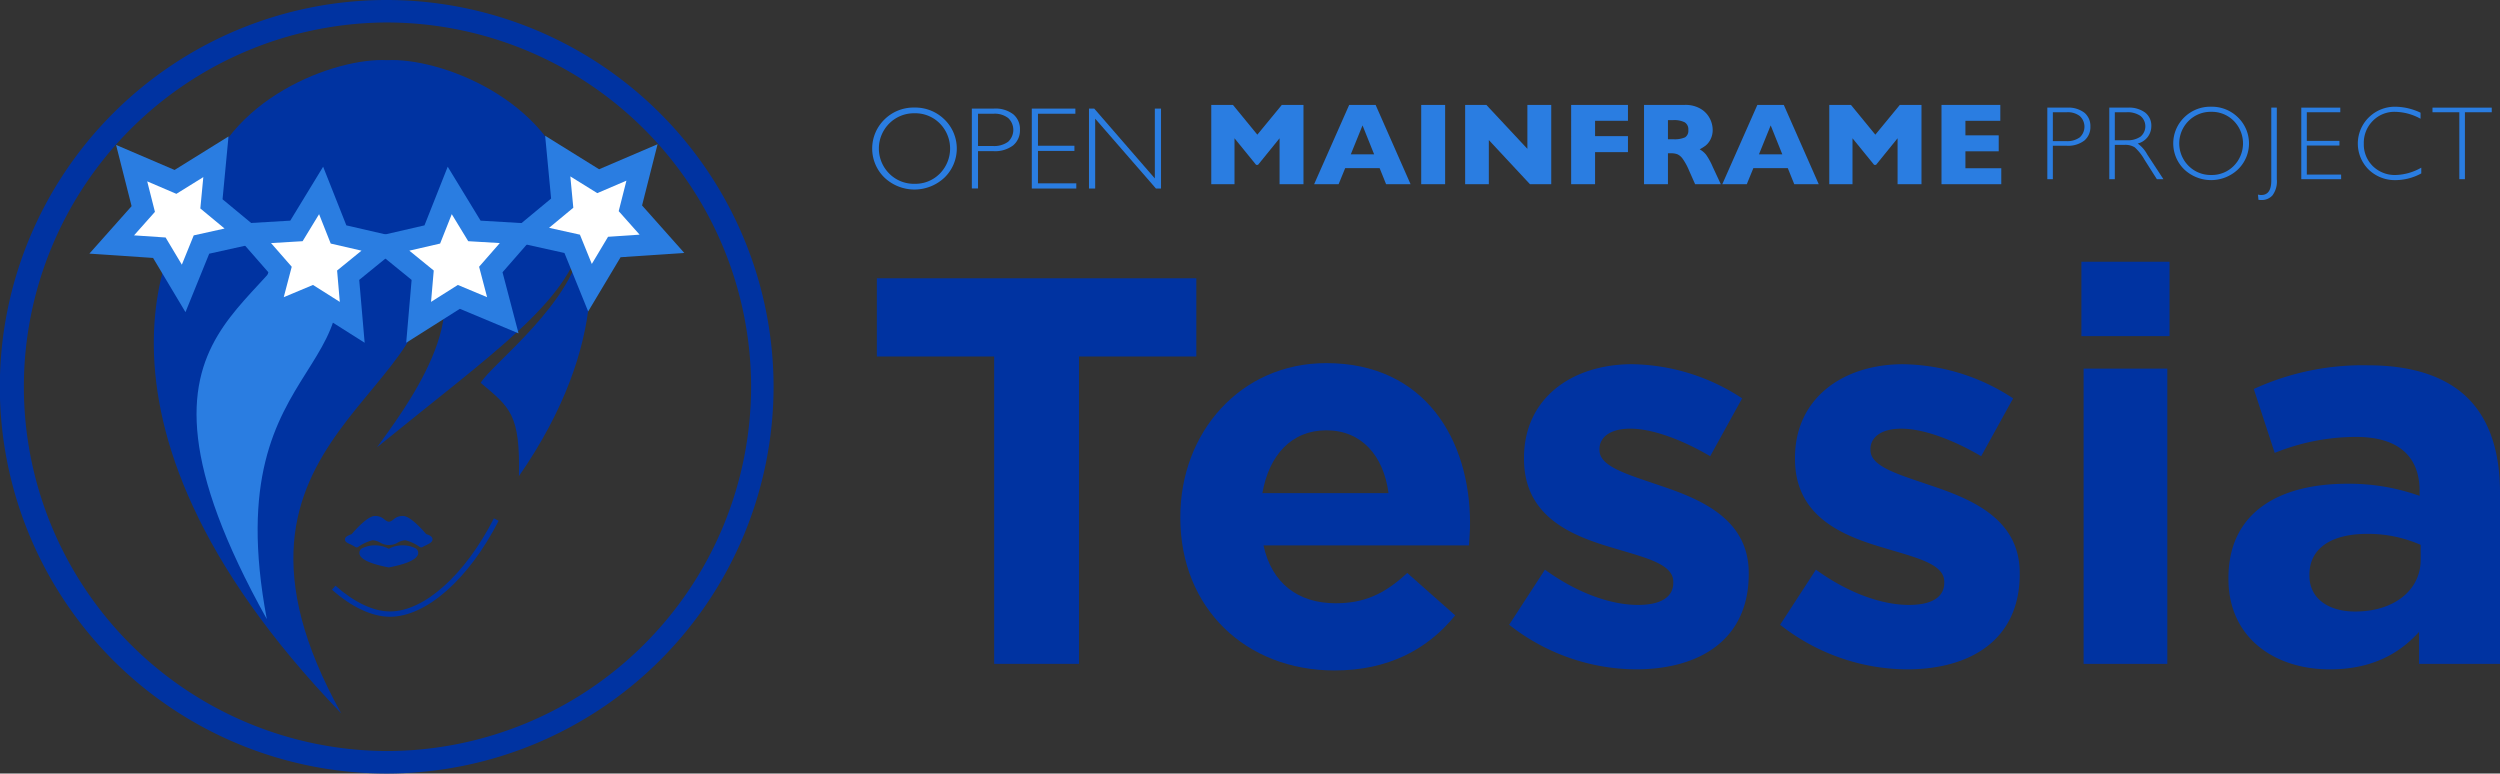 <svg id="Layer_1" data-name="Layer 1" xmlns="http://www.w3.org/2000/svg" viewBox="11.001 9.115 374.699 115.934"><rect x="11.001" y="9.115" width="374.699" height="115.934" fill="#333333" stroke="none"/><defs><style>.cls-1,.cls-2{fill:#0033a1;}.cls-2,.cls-3{fill-rule:evenodd;}.cls-3,.cls-5{fill:#2a7de1;}.cls-4{fill:#fff;}</style></defs><path class="cls-1" d="M68.976,125.049A57.967,57.967,0,0,1,68.91,9.115h.068a58.032,58.032,0,0,1,57.966,57.89V67.045a58.034,58.034,0,0,1-57.92,58.004Zm.003-112.566-.065 0a54.599,54.599,0,0,0,.062,109.197h.045a54.662,54.662,0,0,0,54.555-54.634V67.01A54.664,54.664,0,0,0,68.978,12.484Z"/><path class="cls-1" d="M69.446,101.556h-.014c-2.677-.012-5.758-1.454-8.678-4.062l.53-.594c2.775,2.478,5.669,3.849,8.15,3.86h.013c5.134,0,11.247-5.473,15.58-13.951l.709.362C81.269,95.912,74.877,101.556,69.446,101.556Z"/><path class="cls-2" d="M66.792,89.702A7.036,7.036,0,0,0,64.467,90.771c-1.155-.746-2.134-.674-.522-1.273,0,0,2.066-2.47,3.132-2.647s1.426.866,2.22.866,1.154-1.043,2.22-.866,3.132,2.647,3.132,2.647c1.563.482.479.708-.522,1.273a7.036,7.036,0,0,0-2.325-1.069c-.865-.067-1.637.713-2.505.713S67.658,89.635,66.792,89.702Z"/><path class="cls-1" d="M74.127,91.16a.387.387,0,0,1-.219-.068,6.442,6.442,0,0,0-2.136-1.003,2.491,2.491,0,0,0-1.106.319,2.565,2.565,0,0,1-2.737,0,2.49,2.49,0,0,0-1.107-.319,6.456,6.456,0,0,0-2.136,1.003.386.386,0,0,1-.43.005,6.668,6.668,0,0,0-.833-.443c-.408-.19-.729-.34-.715-.705.015-.368.387-.549,1.005-.781.482-.567,2.209-2.521,3.3-2.702a1.98,1.98,0,0,1,1.628.528c.543.412.769.412,1.312,0a1.985,1.985,0,0,1,1.627-.528c1.086.181,2.802,2.116,3.293,2.694.567.185.921.382.95.75.033.432-.399.644-.947.912-.176.085-.368.18-.558.287A.389.389,0,0,1,74.127,91.16Zm-2.433-1.852c.046,0,.092.002.138.005a6.388,6.388,0,0,1,2.315,1.004c.133-.069.264-.134.388-.194.094-.046.204-.099.301-.151-.077-.03-.176-.064-.302-.103a.394.394,0,0,1-.183-.123c-.763-.912-2.225-2.401-2.897-2.512a1.222,1.222,0,0,0-1.03.38,1.538,1.538,0,0,1-2.252,0,1.227,1.227,0,0,0-1.03-.38c-.672.112-2.134,1.601-2.897,2.512a.384.384,0,0,1-.163.115c-.111.042-.204.078-.281.109.185.087.415.197.661.339a6.343,6.343,0,0,1,2.302-.996h.001a2.966,2.966,0,0,1,1.489.387,1.844,1.844,0,0,0,2.09,0A3.256,3.256,0,0,1,71.694,89.308Z"/><path class="cls-2" d="M69.273,91.746c3.062-1.592,7.378.638,0,2.069C61.895,92.384,66.21,90.154,69.273,91.746Z"/><path class="cls-1" d="M69.273,94.163l-.065-.013c-2.678-.519-4.133-1.188-4.325-1.989a.818.818,0,0,1,.339-.849,4.451,4.451,0,0,1,4.051.052,4.447,4.447,0,0,1,4.051-.052.819.819,0,0,1,.339.849c-.193.8-1.648,1.47-4.325,1.989Zm-2.287-2.627a2.365,2.365,0,0,0-1.344.315c-.111.087-.099.135-.095.152.007.031.225.778,3.726,1.465,3.501-.687,3.719-1.434,3.726-1.465.004-.016.016-.065-.096-.152a3.893,3.893,0,0,0-3.473.199l-.157.082-.157-.082A4.701,4.701,0,0,0,66.986,91.535Z"/><path class="cls-2" d="M41.297,38.003c3.326-14.212,20.084-20.298,27.742-19.871,7.658-.416,24.417,5.669,27.763,19.797,3.585,6.908,5.803,22.591-8.024,42.548.208-9.27-1.322-10.282-5.732-13.98,1.496-2.691,14.319-12.212,15.251-21.632C95.927,54.527,85.363,61.638,67.502,76.159c3.768-5.223,15.865-20.892,6.931-29.073,6.29,20.992-35.73,26.846-12.278,68.964C18.425,70.645,37.909,41.029,41.297,38.003Z"/><path class="cls-3" d="M57.474,38.474C55.249,56.598,24.888,55.092,50.989,101.899,43.1,60.029,72.406,66.546,57.474,38.474Z"/><path class="cls-4" d="M63.793,57.426l-6.03-3.816L51.171,56.367l1.801-6.859L48.288,44.15l7.143-.423L59.128,37.658,61.742,44.256l6.969,1.608-5.527,4.501Z"/><path class="cls-5" d="M65.655,60.488,57.613,55.398l-8.798,3.679,2.404-9.158-6.265-7.167,9.552-.566,4.926-8.085L62.913,42.893l9.324,2.151-7.397,6.022Zm-7.741-8.666,4.017,2.542-.406-4.702,3.658-2.979-4.614-1.064L58.825,41.215l-2.469,4.051-4.733.281,3.102,3.549L53.529,53.656Z"/><path class="cls-4" d="M38.527,52.342l-3.645-6.099-7.139-.483,4.73-5.318-1.742-6.874,6.568,2.812,6.062-3.765-.67,7.056,5.488,4.547-6.982,1.549Z"/><path class="cls-5" d="M38.8,55.901l-4.856-8.126-9.546-.647,6.326-7.114-2.326-9.178,8.766,3.753,8.086-5.022-.894,9.415L51.7,45.067,42.358,47.139Zm-7.709-11.51,4.731.321,2.433,4.072L40.037,44.394l4.623-1.025L41.027,40.358,41.474,35.66l-4.039,2.508-4.37-1.871,1.158,4.571Z"/><path class="cls-4" d="M73.743,57.426l6.03-3.816,6.592,2.757-1.801-6.859,4.684-5.358-7.143-.423-3.697-6.068L75.794,44.256l-6.969,1.608,5.527,4.501Z"/><path class="cls-5" d="M71.881,60.488l.813-9.421-7.395-6.022L74.622,42.893l3.483-8.791L83.03,42.187l9.552.566-6.264,7.167,2.404,9.158-8.798-3.679Zm.471-13.805,3.659,2.979-.406,4.702L79.622,51.822l4.385,1.834-1.198-4.561,3.103-3.549-4.733-.281L78.711,41.214l-1.745,4.405Z"/><path class="cls-4" d="M99.429,52.235l3.645-6.099,7.139-.483-4.73-5.318,1.742-6.874-6.568,2.812-6.062-3.765.67,7.056-5.488,4.547,6.982,1.549Z"/><path class="cls-5" d="M99.156,55.794l-3.558-8.762L86.257,44.96l7.344-6.085-.894-9.414,8.085,5.022,8.766-3.753-2.325,9.177,6.327,7.114-9.547.647ZM93.296,43.261l4.623,1.026,1.783,4.39,2.433-4.072,4.73-.32-3.133-3.523,1.158-4.571-4.369,1.871-4.039-2.509.446,4.698Z"/><path class="cls-5" d="M317.852,25.247h2.956a3.93,3.93,0,0,1,2.598.76,2.567,2.567,0,0,1,.902,2.073,2.621,2.621,0,0,1-.909,2.103,4.013,4.013,0,0,1-2.668.776h-2.049v5.013h-.829Zm.829.691V30.267h1.996a3.173,3.173,0,0,0,2.042-.568,2.173,2.173,0,0,0,.016-3.178,2.932,2.932,0,0,0-1.958-.583Z"/><path class="cls-5" d="M327.139,25.247h2.748a4.074,4.074,0,0,1,2.641.748,2.478,2.478,0,0,1,.913,2.023,2.678,2.678,0,0,1-2.042,2.61,4.814,4.814,0,0,1,1.428,1.635l2.426,3.708h-.981l-1.868-2.939a7.177,7.177,0,0,0-1.458-1.839,2.662,2.662,0,0,0-1.527-.365h-1.451v5.143h-.829Zm.829.691v4.199h1.781a3.368,3.368,0,0,0,2.077-.549,2.019,2.019,0,0,0-.012-3.098,3.419,3.419,0,0,0-2.095-.553Z"/><path class="cls-5" d="M342.392,25.108a5.584,5.584,0,0,1,4.034,1.601,5.423,5.423,0,0,1,0,7.799,5.864,5.864,0,0,1-8.053,0,5.441,5.441,0,0,1,0-7.799A5.548,5.548,0,0,1,342.392,25.108Zm.031,10.233a4.61,4.61,0,0,0,3.382-1.371,4.791,4.791,0,0,0,0-6.724,4.61,4.61,0,0,0-3.382-1.371,4.67,4.67,0,0,0-3.404,1.371,4.753,4.753,0,0,0,0,6.724A4.67,4.67,0,0,0,342.423,35.341Z"/><path class="cls-5" d="M352.248,25.247V35.971a3.472,3.472,0,0,1-.668,2.449,2.15,2.15,0,0,1-1.581.675,4.699,4.699,0,0,1-.499-.031l-.077-.783a2.168,2.168,0,0,0,.491.062q1.505,0,1.505-2.15V25.247Z"/><path class="cls-5" d="M361.765,25.247v.691h-5.02v4.291h4.89v.699h-4.89V35.28H361.888v.691h-5.972V25.247Z"/><path class="cls-5" d="M373.793,26.007v.906a8.113,8.113,0,0,0-3.823-1.036,4.507,4.507,0,0,0-3.339,1.359,4.632,4.632,0,0,0-1.343,3.393,4.545,4.545,0,0,0,1.351,3.386,4.712,4.712,0,0,0,3.447,1.328,8.217,8.217,0,0,0,3.816-1.098v.86a8.077,8.077,0,0,1-3.8,1.006,5.649,5.649,0,0,1-4.08-1.57,5.496,5.496,0,0,1,.034-7.849,5.566,5.566,0,0,1,3.969-1.582A9.023,9.023,0,0,1,373.793,26.007Z"/><path class="cls-5" d="M384.462,25.247v.691H380.44V35.971h-.837V25.938h-4.023v-.691Z"/><path class="cls-5" d="M206.367,36.723h-3.584v-6.885l-3.232,3.987h-.283l-3.241-3.987v6.885h-3.481V24.84h3.25l3.653,4.459,3.67-4.459H206.367Z"/><path class="cls-5" d="M222.418,36.723H218.748l-.969-2.409h-5.162l-.986,2.409h-3.67l5.256-11.884h3.961Zm-5.462-4.476-1.74-4.339-1.758,4.339Z"/><path class="cls-5" d="M227.596,36.723h-3.584V24.84h3.584Z"/><path class="cls-5" d="M243.501,36.723h-3.19l-6.165-6.619v6.619h-3.55V24.84h3.181l6.148,6.585V24.84h3.575Z"/><path class="cls-5" d="M254.999,31.913h-4.93v4.81h-3.584V24.84h8.514V27.223h-4.93v2.298h4.93Z"/><path class="cls-5" d="M268.915,36.723H265.065l-.935-2.109a8.776,8.776,0,0,0-.926-1.694,1.999,1.999,0,0,0-.802-.686,2.851,2.851,0,0,0-1.008-.15h-.403v4.638h-3.584V24.84h6.096a4.434,4.434,0,0,1,2.418.6,3.604,3.604,0,0,1,1.359,1.458,3.741,3.741,0,0,1,.416,1.629,3.082,3.082,0,0,1-.347,1.522,2.793,2.793,0,0,1-.733.905,7.288,7.288,0,0,1-.866.54,3.42,3.42,0,0,1,.947.793,9.959,9.959,0,0,1,1.016,1.856Zm-4.87-8.128a1.231,1.231,0,0,0-.54-1.149,3.558,3.558,0,0,0-1.758-.326h-.754v2.864h.772a3.869,3.869,0,0,0,1.796-.287,1.173,1.173,0,0,0,.485-1.102Z"/><path class="cls-5" d="M283.594,36.723h-3.67l-.969-2.409H273.794l-.986,2.409h-3.67l5.256-11.884H278.355ZM278.132,32.248l-1.741-4.339-1.758,4.339Z"/><path class="cls-5" d="M298.993,36.723h-3.584v-6.885l-3.232,3.987h-.283l-3.241-3.987v6.885h-3.481V24.84h3.25l3.653,4.459,3.67-4.459h3.249Z"/><path class="cls-5" d="M310.953,36.723h-8.96V24.84h8.814V27.223h-5.23v2.178h4.99v2.392h-4.99v2.538h5.376Z"/><path class="cls-5" d="M148.051,25.235a6.238,6.238,0,0,1,4.506,1.788,6.058,6.058,0,0,1,0,8.711,6.55,6.55,0,0,1-8.994,0,6.077,6.077,0,0,1,0-8.711A6.198,6.198,0,0,1,148.051,25.235Zm.034,11.429a5.15,5.15,0,0,0,3.777-1.53,5.351,5.351,0,0,0,0-7.511,5.15,5.15,0,0,0-3.777-1.53,5.218,5.218,0,0,0-3.803,1.53,5.31,5.31,0,0,0,0,7.511A5.218,5.218,0,0,0,148.086,36.664Z"/><path class="cls-5" d="M156.66,25.389h3.301a4.389,4.389,0,0,1,2.902.849,2.867,2.867,0,0,1,1.008,2.315,2.926,2.926,0,0,1-1.016,2.349,4.481,4.481,0,0,1-2.979.866H157.586v5.599h-.926Zm.926.772v4.836h2.229a3.544,3.544,0,0,0,2.281-.634,2.427,2.427,0,0,0,.017-3.55,3.275,3.275,0,0,0-2.186-.652Z"/><path class="cls-5" d="M172.179,25.389v.772h-5.607v4.793h5.462v.78h-5.462v4.861h5.745v.772h-6.671v-11.978Z"/><path class="cls-5" d="M185.014,25.389v11.978h-.762l-9.107-10.469v10.469h-.926v-11.978h.785l9.084,10.469v-10.469Z"/><path class="cls-1" d="M160.007,62.547H142.423V50.825h47.882V62.547H172.72v46.066h-12.713Z"/><path class="cls-1" d="M187.908,86.736V86.571c0-12.631,8.998-23.033,21.877-23.033,14.777,0,21.547,11.475,21.547,24.023,0,.991-.082,2.147-.165,3.302h-30.794c1.239,5.697,5.201,8.668,10.815,8.668,4.21,0,7.265-1.321,10.732-4.54l7.183,6.356c-4.128,5.119-10.072,8.256-18.08,8.256C197.733,109.604,187.908,100.276,187.908,86.736Zm31.205-3.715c-.743-5.614-4.045-9.412-9.328-9.412-5.201,0-8.585,3.715-9.576,9.412Z"/><path class="cls-1" d="M237.19,102.752l5.366-8.255c4.789,3.467,9.824,5.284,13.952,5.284,3.632,0,5.284-1.321,5.284-3.302v-.165c0-2.724-4.293-3.632-9.164-5.118C246.436,89.378,239.419,86.488,239.419,77.903v-.165c0-8.999,7.265-14.035,16.181-14.035a30.625,30.625,0,0,1,16.511,5.118l-4.788,8.668c-4.376-2.559-8.751-4.128-11.971-4.128-3.055,0-4.623,1.321-4.623,3.054v.165c0,2.477,4.209,3.633,8.998,5.284,6.192,2.064,13.374,5.036,13.374,13.127v.165c0,9.824-7.348,14.282-16.924,14.282A30.998,30.998,0,0,1,237.19,102.752Z"/><path class="cls-1" d="M277.805,102.752l5.366-8.255c4.789,3.467,9.824,5.284,13.952,5.284,3.632,0,5.284-1.321,5.284-3.302v-.165c0-2.724-4.293-3.632-9.164-5.118-6.192-1.816-13.209-4.706-13.209-13.291v-.165c0-8.999,7.265-14.035,16.181-14.035a30.625,30.625,0,0,1,16.511,5.118l-4.788,8.668c-4.376-2.559-8.751-4.128-11.971-4.128-3.055,0-4.623,1.321-4.623,3.054v.165c0,2.477,4.209,3.633,8.998,5.284,6.192,2.064,13.374,5.036,13.374,13.127v.165c0,9.824-7.348,14.282-16.924,14.282A30.998,30.998,0,0,1,277.805,102.752Z"/><path class="cls-1" d="M322.961,48.348h13.208V59.493H322.961Zm.33,16.016h12.548v44.25H323.292Z"/><path class="cls-1" d="M345,95.9v-.165c0-9.659,7.348-14.117,17.832-14.117A31.445,31.445,0,0,1,373.648,83.434V82.691c0-5.201-3.22-8.09-9.494-8.09a32.556,32.556,0,0,0-12.219,2.394l-3.137-9.576a39.045,39.045,0,0,1,17.172-3.55c6.852,0,11.805,1.816,14.942,4.953,3.303,3.302,4.789,8.173,4.789,14.117v25.675H373.565v-4.789c-3.055,3.385-7.265,5.614-13.374,5.614C351.853,109.439,345,104.651,345,95.9Zm28.812-2.89V90.782a19.454,19.454,0,0,0-8.008-1.651c-5.366,0-8.668,2.147-8.668,6.109v.165c0,3.385,2.807,5.366,6.852,5.366C369.85,100.771,373.812,97.551,373.812,93.01Z"/></svg>